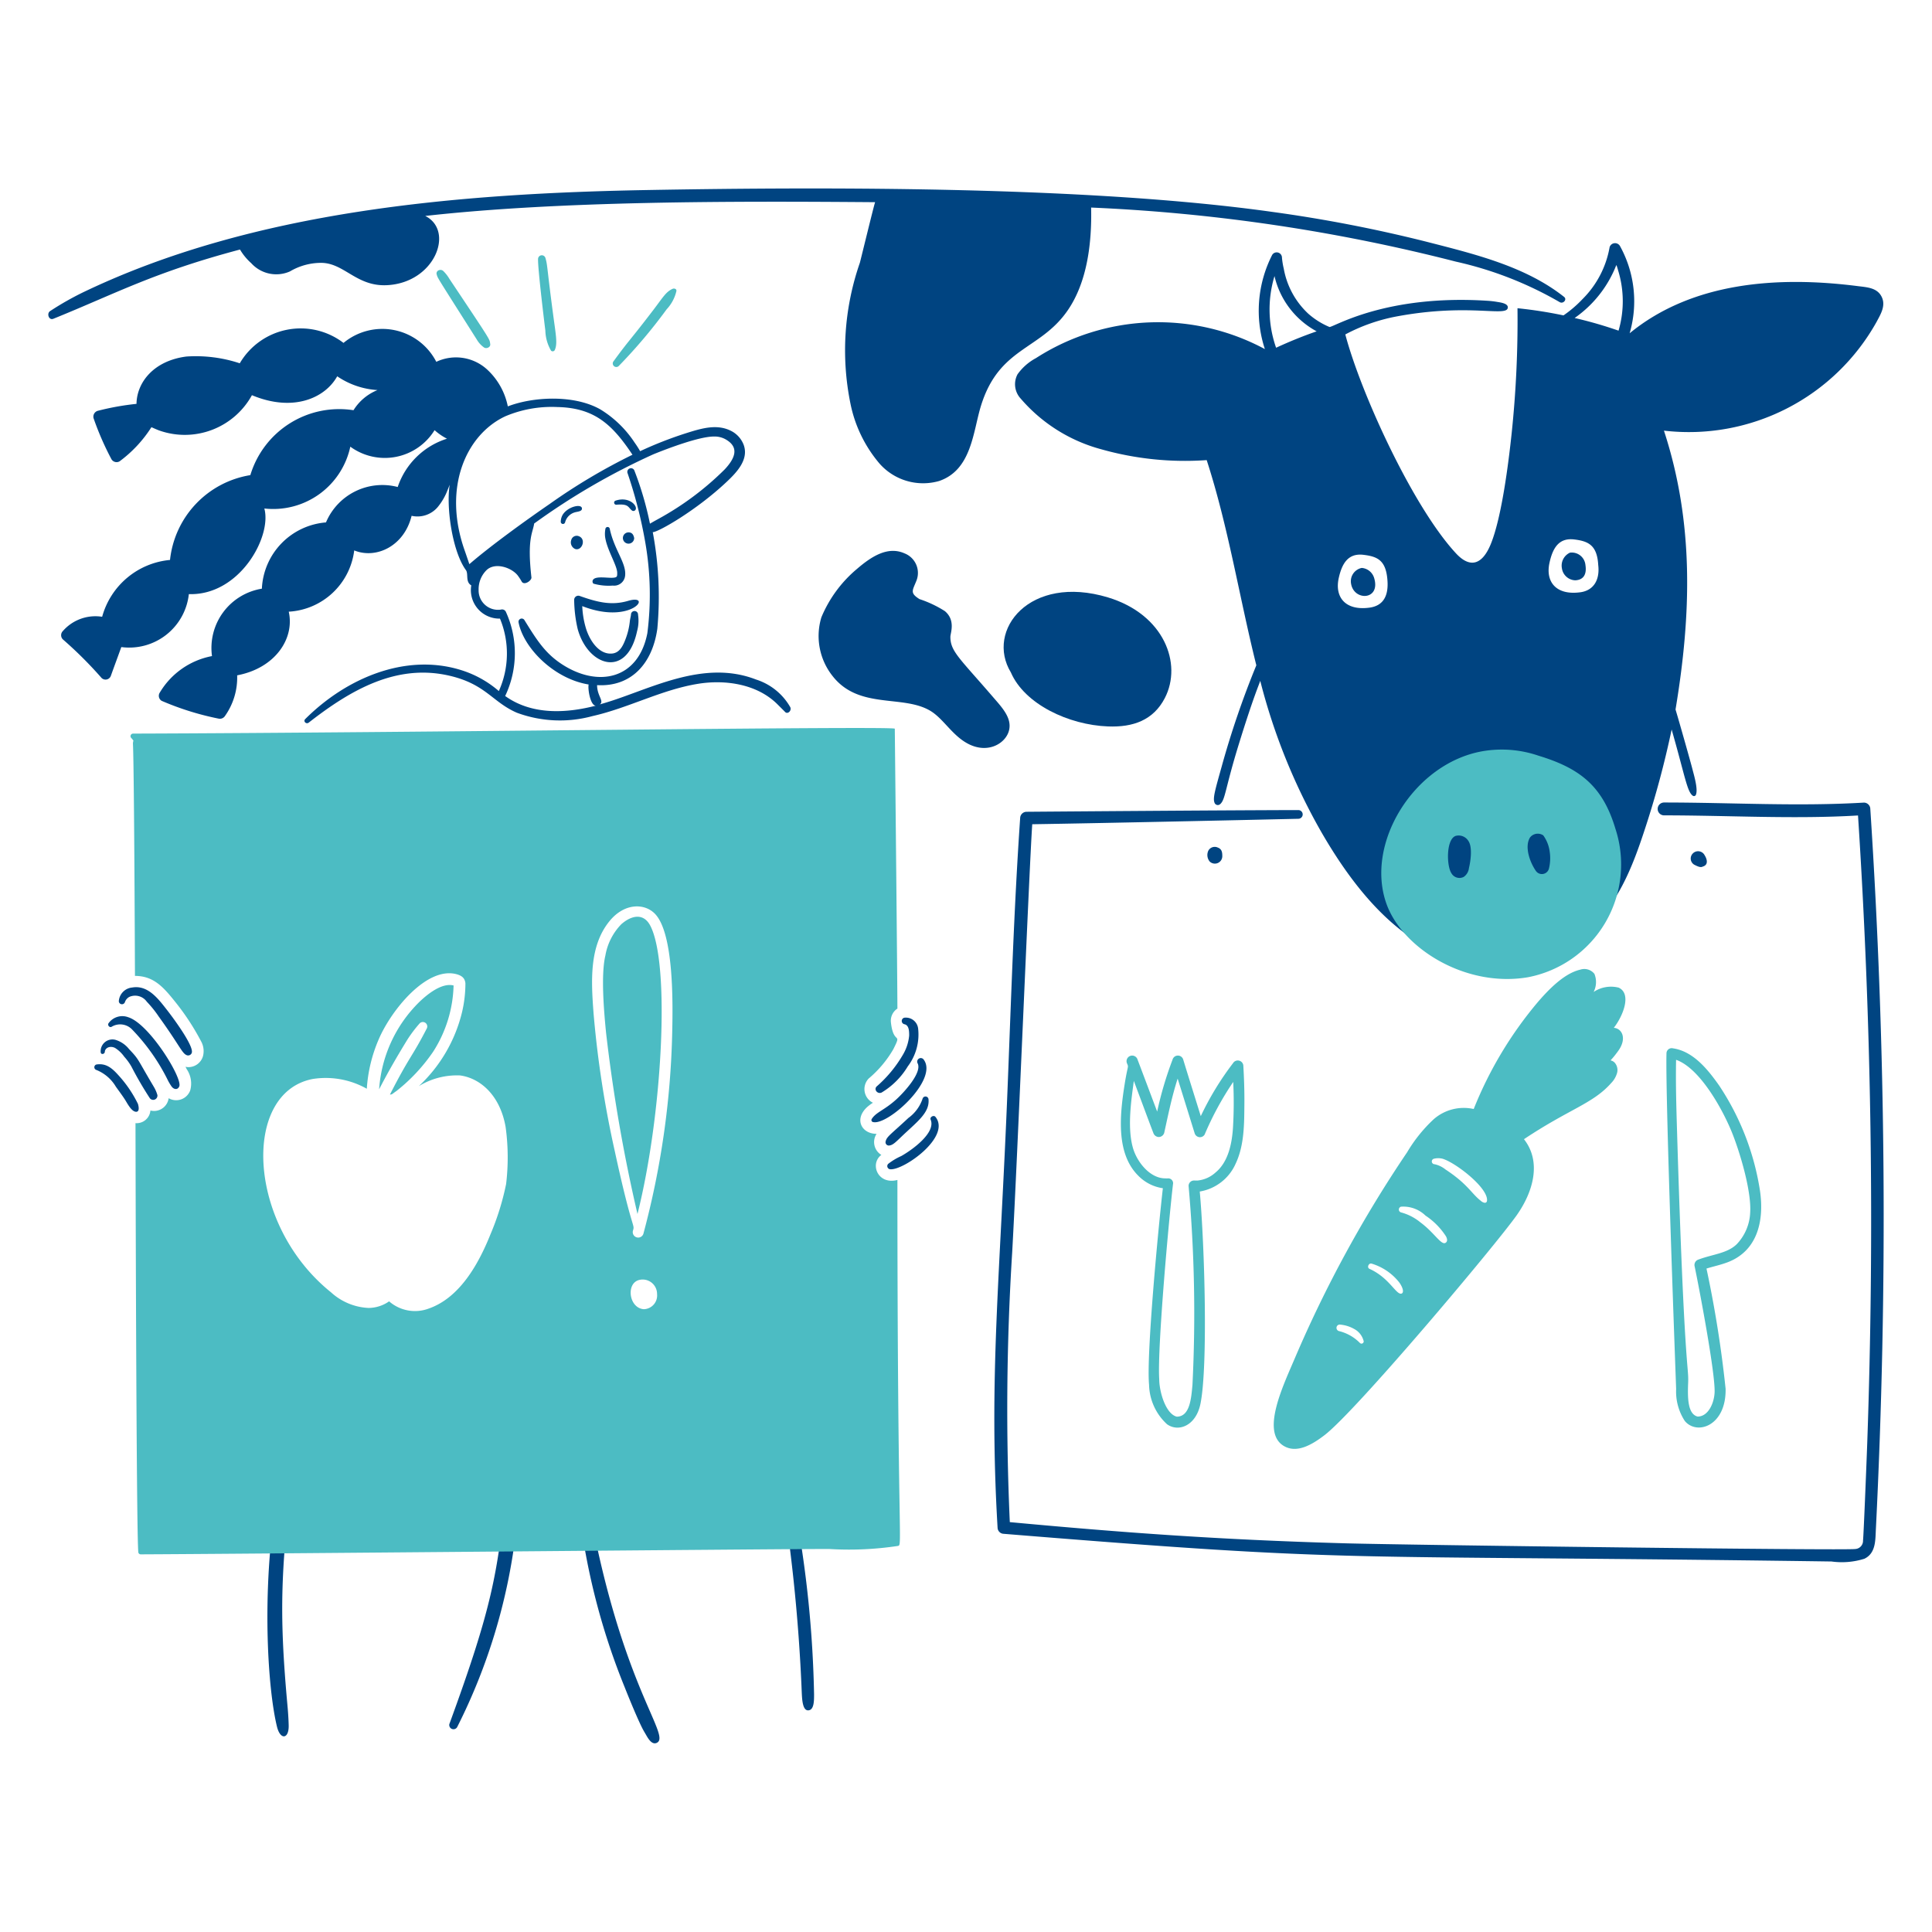 <svg viewBox="0 0 200 200" height="200" width="200" xmlns="http://www.w3.org/2000/svg"><path d="M44.845,108.865a13.307,13.307,0,0,0,2.11-6.849c-1.185-.3-2.64.841-3.524,1.686a14,14,0,0,0-4.185,9.064c.932-1.808,1.916-3.5,2.923-5.139a13.464,13.464,0,0,1,1.285-1.7.459.459,0,0,1,.719.554c-1.521,2.957-1.759,2.816-3.807,6.825.233,0,.2-.038.672-.365A18.316,18.316,0,0,0,44.845,108.865Z" fill="#4cbcc3"/><path d="M47.167,102.1a.112.112,0,0,0-.035-.012l.012.012Z" fill="#4cbcc3"/><path d="M67.666,116.8c-.012.024-.012.071,0,0Z" fill="#4cbcc3"/><path d="M67.312,95.816c-.684-1.3-1.908-1.091-2.994-.142a6.143,6.143,0,0,0-1.65,3.242c-.476,2-.145,5.8.07,7.98a166.521,166.521,0,0,0,3.254,18.777C68.572,115.411,69.405,99.785,67.312,95.816Z" fill="#4cbcc3"/><path d="M66.169,94.967c.023.012.082.012,0,0Z" fill="#4cbcc3"/><path d="M194.8,30.749c-.461-.977-1.544-1.011-2.487-1.131C184,28.557,175.163,29.2,168.7,34.5a11.826,11.826,0,0,0-1.013-9.053.589.589,0,0,0-1.061.141,10,10,0,0,1-2.806,5.376,12.146,12.146,0,0,1-1.968,1.685,46,46,0,0,0-4.762-.742,112.044,112.044,0,0,1-.613,13.036c-.318,2.975-1.023,8.658-2.169,11.422-.838,2.023-2.074,2.54-3.572.932-4.451-4.781-9.856-16.564-11.47-22.676a18.583,18.583,0,0,1,5.2-1.842c7.691-1.458,11.623.116,11.623-.967,0-.4-.736-.5-1.073-.554a9.315,9.315,0,0,0-.978-.118c-10.57-.694-15.935,2.711-16.408,2.711a7.928,7.928,0,0,1-2.2-1.379,8.378,8.378,0,0,1-2.534-4.656,7.777,7.777,0,0,1-.188-1.143.546.546,0,0,0-1.014-.283,12.723,12.723,0,0,0-.755,9.748,23.365,23.365,0,0,0-23.692.931,5.578,5.578,0,0,0-1.91,1.674,2.179,2.179,0,0,0,.318,2.511,16.688,16.688,0,0,0,8.311,5.245,31.9,31.9,0,0,0,10.95,1.132c2.252,6.943,3.371,14.168,5.139,21.241a92.467,92.467,0,0,0-3.6,10.526c-.654,2.349-.919,3.211-.731,3.689a.361.361,0,0,0,.59.154c.542-.472.5-1.591,1.945-6.259,1.532-4.953,2.1-6.151,2.2-6.507a62.615,62.615,0,0,0,6.294,15.606c3.927,6.826,9.453,13.386,17.281,13.768a15.041,15.041,0,0,0,10.208-3.454c3.2-2.654,4.739-6.612,6-10.455a96.122,96.122,0,0,0,2.806-10.42c1.392,4.852,1.6,6.462,2.2,6.86a.214.214,0,0,0,.3-.082c.263-.558-.185-2.034-.342-2.652-.216-.851-1.391-4.987-1.756-6.2,1.637-9.826,1.929-19.308-1.2-28.867a22.252,22.252,0,0,0,22.019-11.269C194.661,32.564,195.239,31.67,194.8,30.749Zm-62.7,5.246a11.956,11.956,0,0,1-.165-7.415A8.746,8.746,0,0,0,136.3,34.3C134.854,34.8,133.463,35.37,132.107,35.995Zm9.654,26.91c-2.476.33-3.6-1.078-3.171-3.053.342-1.557,1-2.608,2.57-2.416,1.417.173,2.327.54,2.475,2.64C143.741,61.568,143.286,62.7,141.761,62.905Zm21.819-1.591c-2.477.329-3.605-1.078-3.171-3.053.341-1.555.984-2.61,2.569-2.416,1.426.174,2.361.572,2.476,2.64C165.621,59.907,165.069,61.116,163.58,61.314Zm3.972-27.087a43.373,43.373,0,0,0-4.538-1.309,11.955,11.955,0,0,0,4.314-5.481c0,.065-.008-.148.189.566A10.817,10.817,0,0,1,167.552,34.227Z" fill="#004481"/><path d="M193.614,83.746a.669.669,0,0,0-.66-.661c-6.893.412-13.738-.011-20.687-.011a.666.666,0,0,0,0,1.332c6.606,0,13.5.408,20.074.011q2.1,32.307.955,64.973c-.1,2.734-.372,9.465-.436,10.09a.848.848,0,0,1-.8.872c-.93.169-46.723-.418-52.8-.589-13.347-.377-23.391-1.141-34.725-2.193a259.037,259.037,0,0,1,.247-27.936c.552-9.866,1.745-39.417,2.075-44.309,7.107-.106,25.472-.515,27.547-.566a.448.448,0,0,0,0-.9c-7.308.012-26.074.16-28.149.177a.665.665,0,0,0-.648.649c-.64,9.289-.929,18.6-1.3,27.9-.784,19.8-1.956,29.987-1.038,45.559a.653.653,0,0,0,.637.636c37.682,3.067,32.942,2.123,85.694,2.865a7.781,7.781,0,0,0,3.4-.283c1.2-.576,1.132-1.933,1.191-3.077A646.446,646.446,0,0,0,193.614,83.746Z" fill="#004481"/><path d="M126.072,87.741a.752.752,0,0,0-.978.307,1.059,1.059,0,0,0,.129,1.132.769.769,0,0,0,1.309-.543C126.532,88.228,126.489,87.9,126.072,87.741Z" fill="#004481"/><path d="M175.4,89.521c.354.177.647.311.861.189.795-.227.25-1.111.212-1.155a.761.761,0,0,0-1.226-.212A.742.742,0,0,0,175.4,89.521Z" fill="#004481"/><path d="M161.918,30.738c-4-3.167-9.276-4.438-14.122-5.682a147.107,147.107,0,0,0-16.113-3.124c-18.72-2.629-45.521-2.6-64.477-2.263-19.69.347-40.982,2.1-58.713,10.644a31.128,31.128,0,0,0-3.3,1.886c-.388.249-.14.992.33.8,6.572-2.66,10.407-4.8,19.32-7.167a5.956,5.956,0,0,0,1.167,1.415,3.493,3.493,0,0,0,4.008.848,6.34,6.34,0,0,1,3.217-.884c2.4,0,3.665,2.475,6.837,2.31,4.971-.258,7-5.643,3.949-7.166C58.056,20.783,75.9,20.816,90.592,20.93c-.089.178-1.517,6.07-1.579,6.271a27.6,27.6,0,0,0-.979,14.558,13.764,13.764,0,0,0,3.018,6.235,6.011,6.011,0,0,0,6.165,1.8c3.383-1.153,3.507-5.13,4.337-7.8,1.883-6.061,6.078-5.72,8.935-9.808,2.073-2.965,2.548-7.07,2.464-10.7a183.7,183.7,0,0,1,37.767,5.6,37.793,37.793,0,0,1,10.726,4.184C161.825,31.5,162.247,31,161.918,30.738Z" fill="#004481"/><path d="M29.486,151.3A37.173,37.173,0,0,0,28.4,156.71c-1.259,8.892-.664,18.2.271,22.03.339,1.391,1.214,1.3,1.214-.047,0-.248-.031-1.085-.118-2.039-.932-10.195-.651-14.212.6-25.225a.446.446,0,0,0-.389-.436A.436.436,0,0,0,29.486,151.3Z" fill="#004481"/><path d="M47.32,178.8a60.287,60.287,0,0,0,6.071-20.074c.151-1.154.367-3.119.413-4.385a4.546,4.546,0,0,0-.166-1.544.471.471,0,0,0-.4-.342c-.608-.076-.76.9-.837,1.674-.871,8.753-1.481,12.315-5.882,24.341a.438.438,0,0,0,.8.33Z" fill="#004481"/><path d="M59.685,153.68a70.628,70.628,0,0,0,4.987,20.994c.375.95,1.3,3.226,1.862,4.314.117.224.249.435.377.66.244.43.605.975,1.061.778,1.658-.718-4.051-6.188-7.4-26.84C60.5,153.128,59.654,153.13,59.685,153.68Z" fill="#004481"/><path d="M80.514,151.853A178.343,178.343,0,0,1,83,175.263c.033.656.083,1.824.672,1.792.609-.033.6-1,.6-1.674a116.664,116.664,0,0,0-2.923-23.775A.436.436,0,1,0,80.514,151.853Z" fill="#004481"/><path d="M81.81,73.208a6.258,6.258,0,0,0-3.548-2.865C72.748,68.2,67.186,71.418,62.6,72.771c-.165.049-.33.095-.507.154.479-.36-.283-.873-.283-2,3.545.2,5.728-2.24,6.236-5.835a36.151,36.151,0,0,0-.472-10c.559,0,4.507-2.243,7.662-5.221,1-.945,2.3-2.277,1.756-3.8a2.691,2.691,0,0,0-1.355-1.485c-1.461-.718-3.046-.233-4.609.259a40.018,40.018,0,0,0-4.762,1.863,10.016,10.016,0,0,0-.578-.9,11.278,11.278,0,0,0-3.548-3.43c-2.763-1.561-7.025-1.293-9.571-.307a7.081,7.081,0,0,0-2.122-3.8,4.771,4.771,0,0,0-5.281-.814,6.289,6.289,0,0,0-9.606-1.957,7.306,7.306,0,0,0-10.739,2.11,14.452,14.452,0,0,0-5.528-.7c-3.357.429-5.128,2.653-5.163,4.9a27.082,27.082,0,0,0-4.008.719.631.631,0,0,0-.436.766,29.65,29.65,0,0,0,1.851,4.243.616.616,0,0,0,.837.224,13.217,13.217,0,0,0,3.3-3.536c.137.054.54.243.814.342A7.936,7.936,0,0,0,26.08,40.91c4.264,1.783,7.575.3,8.828-1.957a8.282,8.282,0,0,0,4.173,1.427,5.2,5.2,0,0,0-2.487,2.086,9.61,9.61,0,0,0-10.679,6.719A9.965,9.965,0,0,0,17.6,57.966a8.043,8.043,0,0,0-7.025,5.882A4.473,4.473,0,0,0,6.5,65.334a.609.609,0,0,0,0,.848A42,42,0,0,1,10.52,70.19a.587.587,0,0,0,.967-.259c.352-.983.719-1.969,1.072-2.947a6.208,6.208,0,0,0,6.99-5.481c5.249.172,8.615-5.948,7.815-8.864a8.159,8.159,0,0,0,8.9-6.4,6.053,6.053,0,0,0,8.723-1.709,5.943,5.943,0,0,0,1.284.884,7.878,7.878,0,0,0-5.1,5,6.33,6.33,0,0,0-7.426,3.666,7.216,7.216,0,0,0-6.636,6.86,6.213,6.213,0,0,0-5.163,6.978,8.027,8.027,0,0,0-5.422,3.807.607.607,0,0,0,.212.826,29.427,29.427,0,0,0,5.882,1.838.628.628,0,0,0,.672-.271,6.878,6.878,0,0,0,1.261-4.208c3.934-.742,5.968-3.8,5.34-6.589a7.243,7.243,0,0,0,6.778-6.342c2.287.928,5.18-.457,5.94-3.583a2.745,2.745,0,0,0,2.7-.9,6.314,6.314,0,0,0,1.037-1.8c.289-.684.2-.637.142,0-.223,2.5.455,6.561,1.744,8.322.283.386-.078,1.218.554,1.579a2.95,2.95,0,0,0,2.971,3.442,9.448,9.448,0,0,1-.118,7.5,10.906,10.906,0,0,0-4-2.2c-5.717-1.735-11.828.888-16.043,5.1-.236.235.107.567.365.365,4.356-3.4,9.091-6.121,14.558-4.857,3.773.873,4.436,2.725,6.978,3.831a12.817,12.817,0,0,0,7.827.354c3.738-.841,7.166-2.74,10.962-3.348,2.828-.452,6.112.03,8.216,2.146.259.26.522.515.778.778S81.976,73.573,81.81,73.208ZM48.087,56.941c-2.288-6.532.2-11.973,4.231-13.85a12.331,12.331,0,0,1,5.364-.955c3.861.078,5.707,1.811,7.791,4.939a61.532,61.532,0,0,0-8.6,5.116c-2.289,1.572-6.061,4.283-8.286,6.212C48.582,58.378,48.1,56.964,48.087,56.941ZM52.365,72.1c-.023-.012-.047-.036-.07-.048a10.319,10.319,0,0,0,.059-8.746.439.439,0,0,0-.507-.2,2.005,2.005,0,0,1-2.3-2.039,2.774,2.774,0,0,1,.8-2.028c.854-.854,2.535-.325,3.218.495a5.312,5.312,0,0,1,.448.684c.264.415,1.039-.122,1-.448-.459-4.03.143-4.6.283-5.575a70.662,70.662,0,0,1,12.341-7.167c1.416-.576,4.755-1.851,6.283-1.839a2.308,2.308,0,0,1,1.261.33c1.352.811.916,1.917-.153,3.065a30.412,30.412,0,0,1-6.861,5.127c-.3.164-.6.33-.884.5a33.717,33.717,0,0,0-1.6-5.469.379.379,0,0,0-.731.2,47.235,47.235,0,0,1,1.863,7.3,31.444,31.444,0,0,1,.2,9.3c-.929,4.786-5.092,5.655-8.829,3.23-1.766-1.147-2.63-2.532-3.9-4.586a.331.331,0,0,0-.6.26c.51,2.625,3.65,5.825,7.249,6.412-.1.506.189,2.193.743,2.193C58.66,73.832,55.135,74.045,52.365,72.1Z" fill="#004481"/><path d="M65.025,62.2c-1.727.508-3.18.146-5.045-.518a.43.43,0,0,0-.542.412,13.965,13.965,0,0,0,.365,3.029c1.064,3.857,5.084,5.151,6.142.236a4.113,4.113,0,0,0,.106-1.721.366.366,0,1,0-.731,0c-.031.225-.094.436-.118.66a7.308,7.308,0,0,1-.46,1.9c-.262.681-.605,1.36-1.332,1.45-1.351.166-2.338-1.271-2.746-2.581a9.2,9.2,0,0,1-.389-2.323C65.381,64.746,67.661,61.423,65.025,62.2Z" fill="#004481"/><path d="M63.434,60.619a1.144,1.144,0,0,0,1.273-.979c.184-1.321-1.131-2.7-1.591-4.927a.229.229,0,0,0-.437,0,2.8,2.8,0,0,0-.047.79c.147,1.347,1.262,3.013,1.262,3.807,0,.36,0,.459-.4.495-.582.053-1.71-.188-2.063.165a.316.316,0,0,0,0,.448A5.733,5.733,0,0,0,63.434,60.619Z" fill="#004481"/><path d="M59.9,55.5a.581.581,0,0,0-.767.412.741.741,0,0,0,.413.92C60.251,57.059,60.726,55.787,59.9,55.5Z" fill="#004481"/><path d="M65.65,55.7c-.069-.352-.221-.589-.59-.589a.584.584,0,1,0,.59.589Z" fill="#004481"/><path d="M58.5,54.065a1.455,1.455,0,0,1,.966-1.014c.261-.092.778-.085.778-.4,0-.557-1.506-.212-2.015.672a1.486,1.486,0,0,0-.177.66A.228.228,0,0,0,58.5,54.065Z" fill="#004481"/><path d="M63.8,52.25c1.27-.113,1.194.238,1.6.58a.251.251,0,0,0,.324.012c.431-.326-.5-1.516-2-1.017A.218.218,0,0,0,63.8,52.25Z" fill="#004481"/><path d="M17.286,104.55c-.887-1.129-1.967-2.611-3.607-2.322a1.529,1.529,0,0,0-1.379,1.415.325.325,0,0,0,.637.082.962.962,0,0,1,.459-.53,1.483,1.483,0,0,1,1.8.5,11.567,11.567,0,0,1,1.249,1.556c2.251,3.115,2.411,3.856,2.947,4a.4.4,0,0,0,.46-.26C20.1,108.254,17.737,105.125,17.286,104.55Z" fill="#004481"/><path d="M13.278,105.305a1.744,1.744,0,0,0-2.051.636c-.117.2.13.484.342.342a1.71,1.71,0,0,1,2.134.318,20.78,20.78,0,0,1,3.607,5.092,5.271,5.271,0,0,0,.436.755c.218.327.638.427.813.012C18.916,111.615,15.452,105.982,13.278,105.305Z" fill="#004481"/><path d="M15.931,112.519c-1.76-2.953-1.491-2.785-2.57-3.914a2.844,2.844,0,0,0-1.426-.966,1.22,1.22,0,0,0-1.509,1.308c.038.259.412.177.424-.059.022-.405.525-.664,1.049-.412a3.381,3.381,0,0,1,.967.919,5.782,5.782,0,0,1,.742,1.025,37.214,37.214,0,0,0,1.91,3.277.441.441,0,0,0,.778-.33A3.581,3.581,0,0,0,15.931,112.519Z" fill="#004481"/><path d="M12.3,111.352c-.686-.768-1.306-1.313-2.322-1.155a.294.294,0,0,0,0,.565,4.129,4.129,0,0,1,2.016,1.733c.314.439.64.87.931,1.32.237.368.655,1.214,1.12,1.273.389.05.348-.437.235-.813A12.568,12.568,0,0,0,12.3,111.352Z" fill="#004481"/><path d="M91.264,113.1a7.921,7.921,0,0,0,2.711-2.711,5.463,5.463,0,0,0,1.073-3.878,1.277,1.277,0,0,0-1.45-1.155.347.347,0,0,0,.04.675c.49.111.478.8.478,1.175a4.713,4.713,0,0,1-.648,1.981,13.007,13.007,0,0,1-2.723,3.288C90.433,112.8,90.849,113.291,91.264,113.1Z" fill="#004481"/><path d="M95.637,109.713a.37.37,0,1,0-.637.377c.457.945-1.385,2.954-2.157,3.666-1.274,1.177-2.146,1.354-2.605,2.087a.212.212,0,0,0,.177.318C91.965,116.471,97.129,111.771,95.637,109.713Z" fill="#004481"/><path d="M92.089,118.577c.387-.056.688-.4,1.438-1.108,1.459-1.376,2.713-2.309,2.593-3.654a.313.313,0,0,0-.613-.082,4.062,4.062,0,0,1-1.473,2c-1.745,1.636-2.232,1.912-2.346,2.4A.341.341,0,0,0,92.089,118.577Z" fill="#004481"/><path d="M96.839,115.619c-.178-.223-.61.01-.5.283.558,1.318-1.8,3.07-3.041,3.772a6.362,6.362,0,0,0-1.355.813.327.327,0,0,0,.224.554C93.552,121.164,98.487,117.68,96.839,115.619Z" fill="#004481"/><path d="M114.7,61.845c-8.117-2.453-12.7,3.411-10.054,7.767,1.423,3.284,5.975,5.433,10.054,5.588,2.6.1,4.692-.641,5.882-2.935C122.424,68.709,120.506,63.6,114.7,61.845Z" fill="#004481"/><path d="M102.839,72.206c-3.53-4.1-4.456-4.776-4.456-6.283,0-.378.568-1.71-.577-2.664a11.653,11.653,0,0,0-2.617-1.238c-1.041-.65-.717-.892-.306-1.945a2.173,2.173,0,0,0-1.25-2.793c-1.774-.788-3.495.383-4.951,1.638a13.089,13.089,0,0,0-3.654,4.986,6.664,6.664,0,0,0,1.156,6.071c2.732,3.5,7.276,1.9,10.125,3.607,1.349.809,2.238,2.511,3.854,3.383,2.126,1.146,4-.045,4.3-1.4C104.75,74.307,103.719,73.228,102.839,72.206Z" fill="#004481"/><path d="M128.712,110.362a.577.577,0,0,0-1.072-.3,30.442,30.442,0,0,0-3.336,5.481c-.6-1.945-1.222-3.9-1.815-5.847a.574.574,0,0,0-1.108,0,37.331,37.331,0,0,0-1.592,5.375c-.483-1.284-1.831-4.866-2.027-5.375a.582.582,0,0,0-1.12.319c.229.582.125.041-.236,2.334-.511,3.249-.855,7.12,1.45,9.382a4.429,4.429,0,0,0,2.523,1.273c-.475,4.158-1.723,17.289-1.427,20.357a5.71,5.71,0,0,0,1.863,4.079c1.174.838,2.985.168,3.454-2.11.788-3.836.434-16.431-.071-21.984a4.945,4.945,0,0,0,3.713-2.876c.916-1.935.889-4.173.908-6.271C128.83,112.9,128.784,111.623,128.712,110.362ZM127.64,116.7c-.106,1.712-.5,3.612-1.827,4.692a3.219,3.219,0,0,1-1.816.813c-.129.012-.259,0-.388,0a.559.559,0,0,0-.566.566,148.568,148.568,0,0,1,.4,20.592c-.126,1.372-.257,3.289-1.626,3.289-1.157-.289-1.815-2.6-1.815-3.9-.209-3.227,1.031-16.894,1.438-20.262a.508.508,0,0,0-.507-.507,2.41,2.41,0,0,1-.318,0c-1.534,0-2.884-1.626-3.325-3.124-.649-2.212-.122-5.327.083-6.966.483,1.285,1.814,4.868,2.016,5.375a.614.614,0,0,0,.565.436.6.6,0,0,0,.566-.436c.414-1.883.8-3.784,1.391-5.611.59,1.886,1.171,3.763,1.756,5.646a.575.575,0,0,0,.472.413.563.563,0,0,0,.566-.271A31.861,31.861,0,0,1,127.663,112,44.165,44.165,0,0,1,127.64,116.7Z" fill="#4cbcc3"/><path d="M182.192,123.257a27.081,27.081,0,0,0-4.232-10.892c-1.151-1.629-2.662-3.537-4.774-3.842a.538.538,0,0,0-.672.507c-.131,4.685,1,34.66,1,34.761a5.556,5.556,0,0,0,.9,3.312c1.264,1.515,4.294.5,4.22-3.336a118.5,118.5,0,0,0-1.98-12.447c.731-.224,1.5-.385,2.216-.661C181.876,129.5,182.661,126.471,182.192,123.257Zm-1.014,2.251a5.043,5.043,0,0,1-1.4,3.3c-.988.951-2.477,1.027-3.949,1.579a.589.589,0,0,0-.4.708c.4,1.9,2.182,11.188,2.063,13.107-.068,1.086-.664,2.44-1.757,2.44-1.051-.263-1.039-2.02-.978-3.524.072-1.773-.4-.955-1.155-26.18-.072-2.4-.142-4.809-.094-7.226,2.454.854,4.788,5.081,5.764,7.473C180.108,119.243,181.319,123.291,181.178,125.508Z" fill="#4cbcc3"/><path d="M167.564,102.24a3.238,3.238,0,0,0-2.593.448,2.253,2.253,0,0,0,.082-1.874,1.334,1.334,0,0,0-1.462-.436c-1.7.386-3.34,2.133-4.408,3.371a40.364,40.364,0,0,0-6.625,11.056,4.719,4.719,0,0,0-4.172,1.085,15.373,15.373,0,0,0-2.723,3.395,127.121,127.121,0,0,0-11.634,21.347c-1.185,2.788-3.529,7.623-1.132,9.052,1.361.812,2.963-.156,4.22-1.119,3.285-2.518,17.732-19.7,19.9-22.774,1.718-2.442,2.573-5.532.743-7.862,4.741-3.16,7.132-3.667,9.029-5.811a2.435,2.435,0,0,0,.589-.978,1.155,1.155,0,0,0-.224-1.132c-.519-.52-.7.261.377-1.238.913-1.276.377-2.312-.471-2.369C168.035,105.152,168.928,102.872,167.564,102.24Zm-26.781,36.788a4.536,4.536,0,0,0-2.181-1.237.348.348,0,0,1-.247-.377.339.339,0,0,1,.33-.295,3.576,3.576,0,0,1,1.485.448,1.946,1.946,0,0,1,.978,1.2A.228.228,0,0,1,140.783,139.028Zm4.408-5.2a.208.208,0,0,1-.177.095c-.549,0-1.259-1.68-3.241-2.57-.308-.138-.082-.639.224-.542a5.764,5.764,0,0,1,2.817,1.9C145.014,132.96,145.357,133.557,145.191,133.83Zm4.515-5.222c-.452.452-1.14-.938-2.676-2.074a5.325,5.325,0,0,0-2-1.026.307.307,0,0,1,0-.589,3.29,3.29,0,0,1,2.535.919,7.4,7.4,0,0,1,2.121,2.146C149.777,128.161,149.883,128.432,149.706,128.608Zm4.22-4.255a.218.218,0,0,1-.271.153.769.769,0,0,1-.366-.2c-.964-.747-1.353-1.733-3.654-3.241a2.7,2.7,0,0,0-1.131-.543.288.288,0,0,1-.071-.566,1.8,1.8,0,0,1,.907,0C150.7,120.362,154.176,123.044,153.926,124.353Z" fill="#4cbcc3"/><path d="M45.21,28.427c.136.426-.1.019,4.161,6.743a2.56,2.56,0,0,0,.755.813c.247.141.66-.035.625-.354-.1-.586.264-.029-4.232-6.766a3.826,3.826,0,0,0-.648-.825C45.584,27.8,45.083,28.026,45.21,28.427Z" fill="#4cbcc3"/><path d="M55.7,26.789c-.046.98.742,7.337.755,7.438a4.347,4.347,0,0,0,.589,2.074.246.246,0,0,0,.377-.047c.318-.666.12-1.579-.165-3.725-.68-5.128-.565-5.052-.8-5.846A.39.39,0,0,0,55.7,26.789Z" fill="#4cbcc3"/><path d="M64.047,37.893a53.933,53.933,0,0,0,4.962-5.871,4.113,4.113,0,0,0,1.014-1.9c.026-.224-.234-.291-.389-.224-.693.3-1.018.9-1.968,2.145-2.535,3.322-2.489,3.072-4.185,5.4a.368.368,0,0,0,.094.471A.362.362,0,0,0,64.047,37.893Z" fill="#4cbcc3"/><path d="M167.222,85.773c-1.325-4.428-3.7-6.251-7.957-7.544a11.741,11.741,0,0,0-5.811-.46c-7.094,1.253-12.236,9.606-9.889,15.9,1.682,4.513,8.138,8.58,14.581,7.5A11.887,11.887,0,0,0,167.222,85.773Z" fill="#4cbcc3"/><path d="M142.256,59.852a1.462,1.462,0,0,0-1.285-1.06,1.406,1.406,0,0,0-1.108,1.638C140.166,62.247,142.935,62.141,142.256,59.852Z" fill="#004481"/><path d="M164.122,58.473a1.419,1.419,0,0,0-1.6-1.261,1.472,1.472,0,0,0-.837,1.6,1.445,1.445,0,0,0,1.391,1.261C163.8,60.038,164.3,59.6,164.122,58.473Z" fill="#004481"/><path d="M151.993,87.034a1.182,1.182,0,0,0-1.309-.5c-.989.355-.949,3.111-.424,3.878a.953.953,0,0,0,1.261.366,1.27,1.27,0,0,0,.542-.908C152.248,89.1,152.446,87.665,151.993,87.034Z" fill="#004481"/><path d="M160.421,88.142a3.713,3.713,0,0,0-.66-1.662,1.013,1.013,0,0,0-1.38.224c-.571.945-.033,2.5.59,3.419a.756.756,0,0,0,1.367-.177A4.514,4.514,0,0,0,160.421,88.142Z" fill="#004481"/><path d="M92.9,122.149c-2.035.536-2.893-1.67-1.662-2.593a1.549,1.549,0,0,1-.495-2.181c-1.557,0-2.352-1.523-.966-2.782a4.792,4.792,0,0,1,.589-.436,1.577,1.577,0,0,1-.436-2.511,11.5,11.5,0,0,0,2.546-3.029c.939-1.878.024-.357-.248-2.77a1.5,1.5,0,0,1,.672-1.438c-.011-3.289-.206-22.89-.271-28.974,0-.3-49.7.417-78.858.507a.267.267,0,0,0-.188.448,2.325,2.325,0,0,1,.224.271c.012.036-.026.083-.036.2-.054.675.09-3.489.2,24.164,1.923,0,2.941,1.153,4.149,2.664A25.179,25.179,0,0,1,20.87,107.9a2.086,2.086,0,0,1,.141,1.438,1.569,1.569,0,0,1-1.5,1.132c-.4,0-.343-.159-.189.2a2.653,2.653,0,0,1,.366,2.216,1.548,1.548,0,0,1-2.228.8,1.528,1.528,0,0,1-1.5,1.32,1.639,1.639,0,0,1-.389-.047,1.43,1.43,0,0,1-1.544,1.308c0,.1.073,42.706.295,44.45a.255.255,0,0,0,.247.189c10.467-.041,68.379-.58,71.278-.554a33.781,33.781,0,0,0,7.108-.318C93.45,159.934,92.9,159.984,92.9,122.149Zm-40.513.448a27.136,27.136,0,0,1-1.627,5.21c-1.247,3.106-3.191,6.535-6.365,7.65a4.066,4.066,0,0,1-4.114-.743,3.76,3.76,0,0,1-2.133.684,6.168,6.168,0,0,1-3.878-1.615c-8.735-7.012-9.257-20.691-1.886-22.089a8.658,8.658,0,0,1,5.587,1.013,15.41,15.41,0,0,1,1.238-5.127c1.291-3.009,4.961-7.553,8.051-6.731.651.173.872.49.919.943a13.037,13.037,0,0,1-.342,2.959,15.431,15.431,0,0,1-4.479,7.685,7.556,7.556,0,0,1,4.267-1.108c2.078.28,4.135,2.03,4.715,5.328A23.136,23.136,0,0,1,52.389,122.6ZM66.64,135.528c-1.548-.123-1.859-2.7-.46-3.03a1.491,1.491,0,0,1,1.839,1.462A1.42,1.42,0,0,1,66.64,135.528ZM69.587,106.9a87.815,87.815,0,0,1-2.982,20.817.564.564,0,0,1-1.085-.307c.22-.743-.048.2-1.874-8.227a107,107,0,0,1-2.2-14.275c-.25-3.338-.474-6.977,1.674-9.583,1.517-1.842,3.577-1.847,4.667-.743C69.776,96.6,69.654,103.971,69.587,106.9Z" fill="#4cbcc3"/></svg>